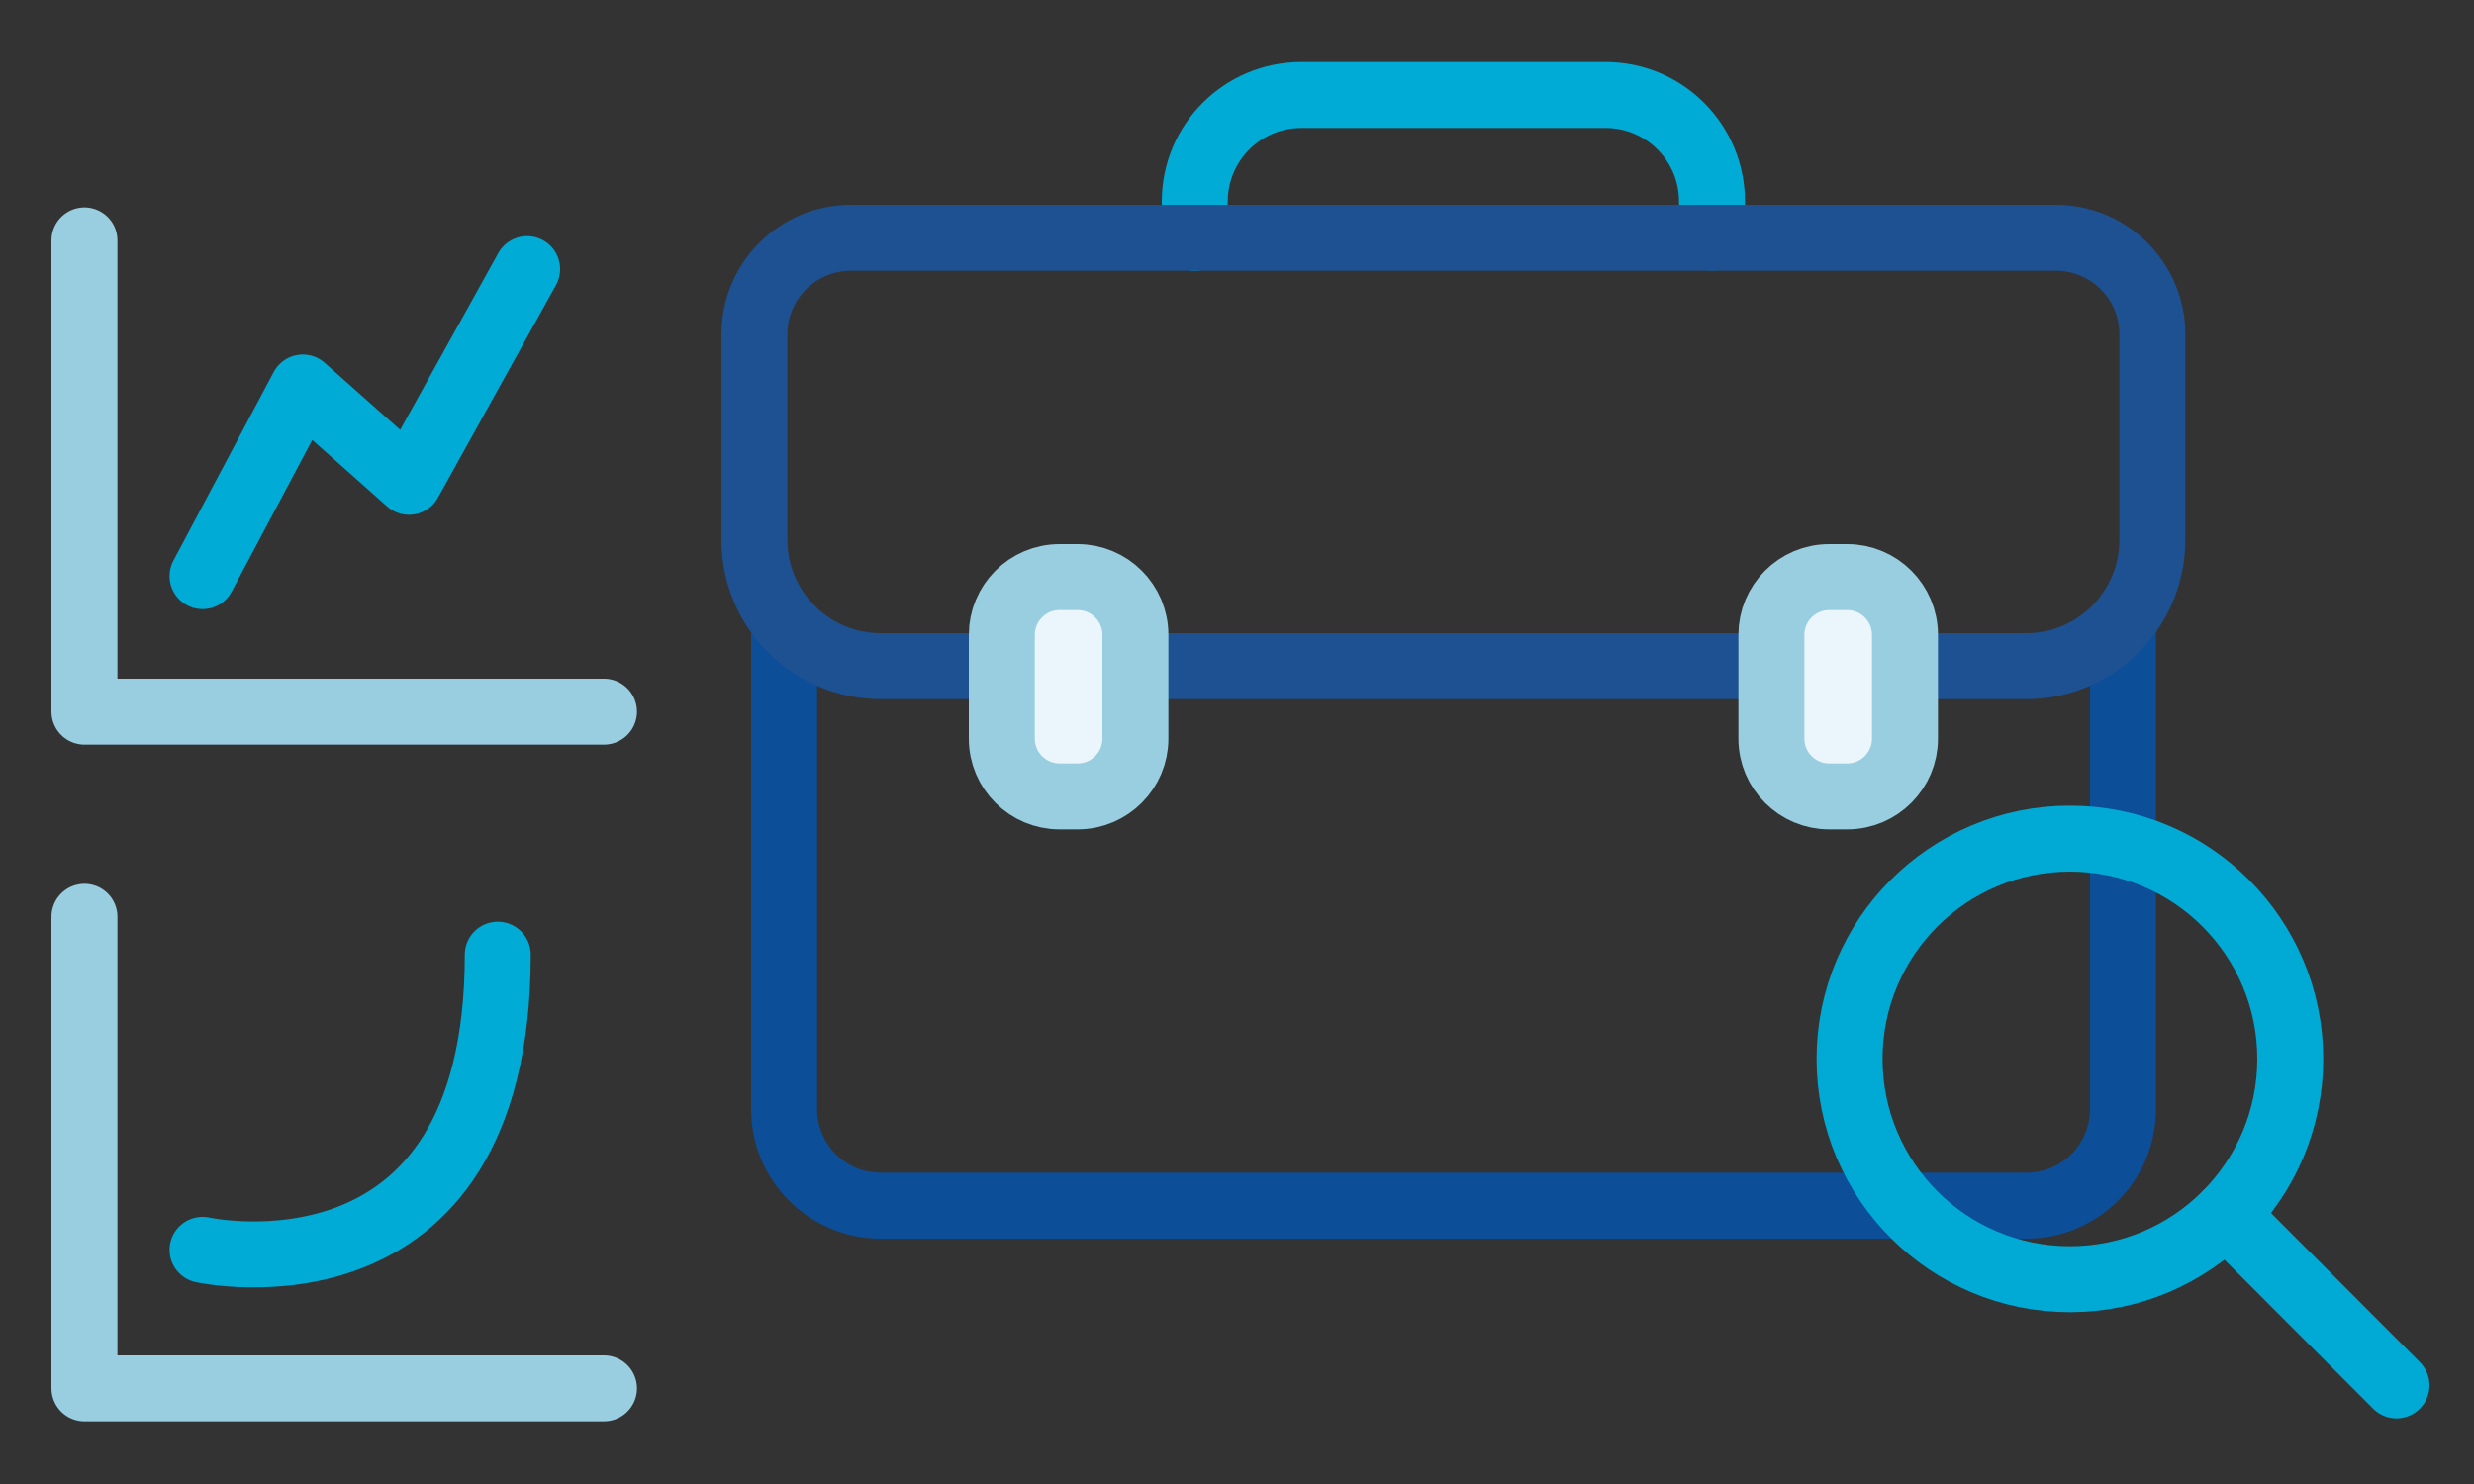 <?xml version="1.0" encoding="utf-8"?>
<!-- Generator: Adobe Illustrator 27.2.0, SVG Export Plug-In . SVG Version: 6.00 Build 0)  -->
<svg version="1.1" id="Layer_1" xmlns="http://www.w3.org/2000/svg" xmlns:xlink="http://www.w3.org/1999/xlink" x="0px" y="0px"
	 viewBox="0 0 75 45" style="enable-background:new 0 0 75 45;" xml:space="preserve">
<rect x="0" y="0" width="75" height="45" fill="#333333" stroke="none"/>
<style type="text/css">
	.st0{fill:#EAF6FB;}
	.st1{fill:#EBF3F9;}
	.st2{fill:none;stroke:#9AD1E3;stroke-width:2;stroke-linecap:round;stroke-linejoin:round;}
	.st3{fill:none;stroke:#0C4E98;stroke-width:2;stroke-miterlimit:10;}
	.st4{fill:none;stroke:#0C4E98;stroke-width:2;stroke-linecap:round;stroke-linejoin:round;}
	.st5{fill:none;stroke:#00ABD6;stroke-width:2;stroke-linecap:round;stroke-linejoin:round;}
	.st6{fill:none;stroke:#1D5192;stroke-width:2;stroke-linecap:round;stroke-linejoin:round;}
	.st7{fill:#EAF6FB;stroke:#98CEDF;stroke-width:2;stroke-linecap:round;stroke-linejoin:round;}
	.st8{fill:none;stroke:#00AAD5;stroke-width:2;stroke-linecap:round;stroke-linejoin:round;}
	.st9{fill:none;stroke:#98CEDF;stroke-width:2;stroke-linecap:round;stroke-linejoin:round;}
	.st10{fill:none;}
</style>
<g>
	<g>
		<path class="st5" d="M36.22,7.21V6.11c0-1.79,1.45-3.23,3.23-3.23h9.22c1.79,0,3.23,1.45,3.23,3.23v1.09"/>
		<path class="st4" d="M64.36,18.95v14.68c0,1.62-1.31,2.93-2.93,2.93H26.7c-1.62,0-2.93-1.31-2.93-2.93V18.95"/>
		<path class="st6" d="M61.43,20.2H26.7c-2.11,0-3.83-1.71-3.83-3.83v-6.23c0-1.62,1.31-2.93,2.93-2.93h36.52
			c1.62,0,2.93,1.31,2.93,2.93v6.23C65.25,18.48,63.54,20.2,61.43,20.2z"/>
		<g>
			<path class="st7" d="M32.67,24.15h-0.55c-0.96,0-1.75-0.78-1.75-1.75v-3.15c0-0.96,0.78-1.75,1.75-1.75h0.55
				c0.96,0,1.75,0.78,1.75,1.75v3.15C34.42,23.36,33.64,24.15,32.67,24.15z"/>
			<path class="st7" d="M56,24.15h-0.55c-0.96,0-1.75-0.78-1.75-1.75v-3.15c0-0.96,0.78-1.75,1.75-1.75H56
				c0.96,0,1.75,0.78,1.75,1.75v3.15C57.75,23.36,56.97,24.15,56,24.15z"/>
		</g>
	</g>
	<g>
		<circle class="st8" cx="62.75" cy="32.11" r="6.68"/>
		<line class="st8" x1="67.48" y1="36.83" x2="72.65" y2="42.01"/>
	</g>
	<g>
		<polyline class="st9" points="2.56,7.29 2.56,21.58 18.31,21.58 		"/>
		<polyline class="st5" points="6.14,17.47 9.18,11.75 12.4,14.61 15.98,8.16 		"/>
		<polyline class="st9" points="2.56,27.8 2.56,42.1 18.31,42.1 		"/>
		<path class="st5" d="M6.14,37.9c0,0,8.95,1.97,8.95-8.95"/>
	</g>
</g>
</svg>
